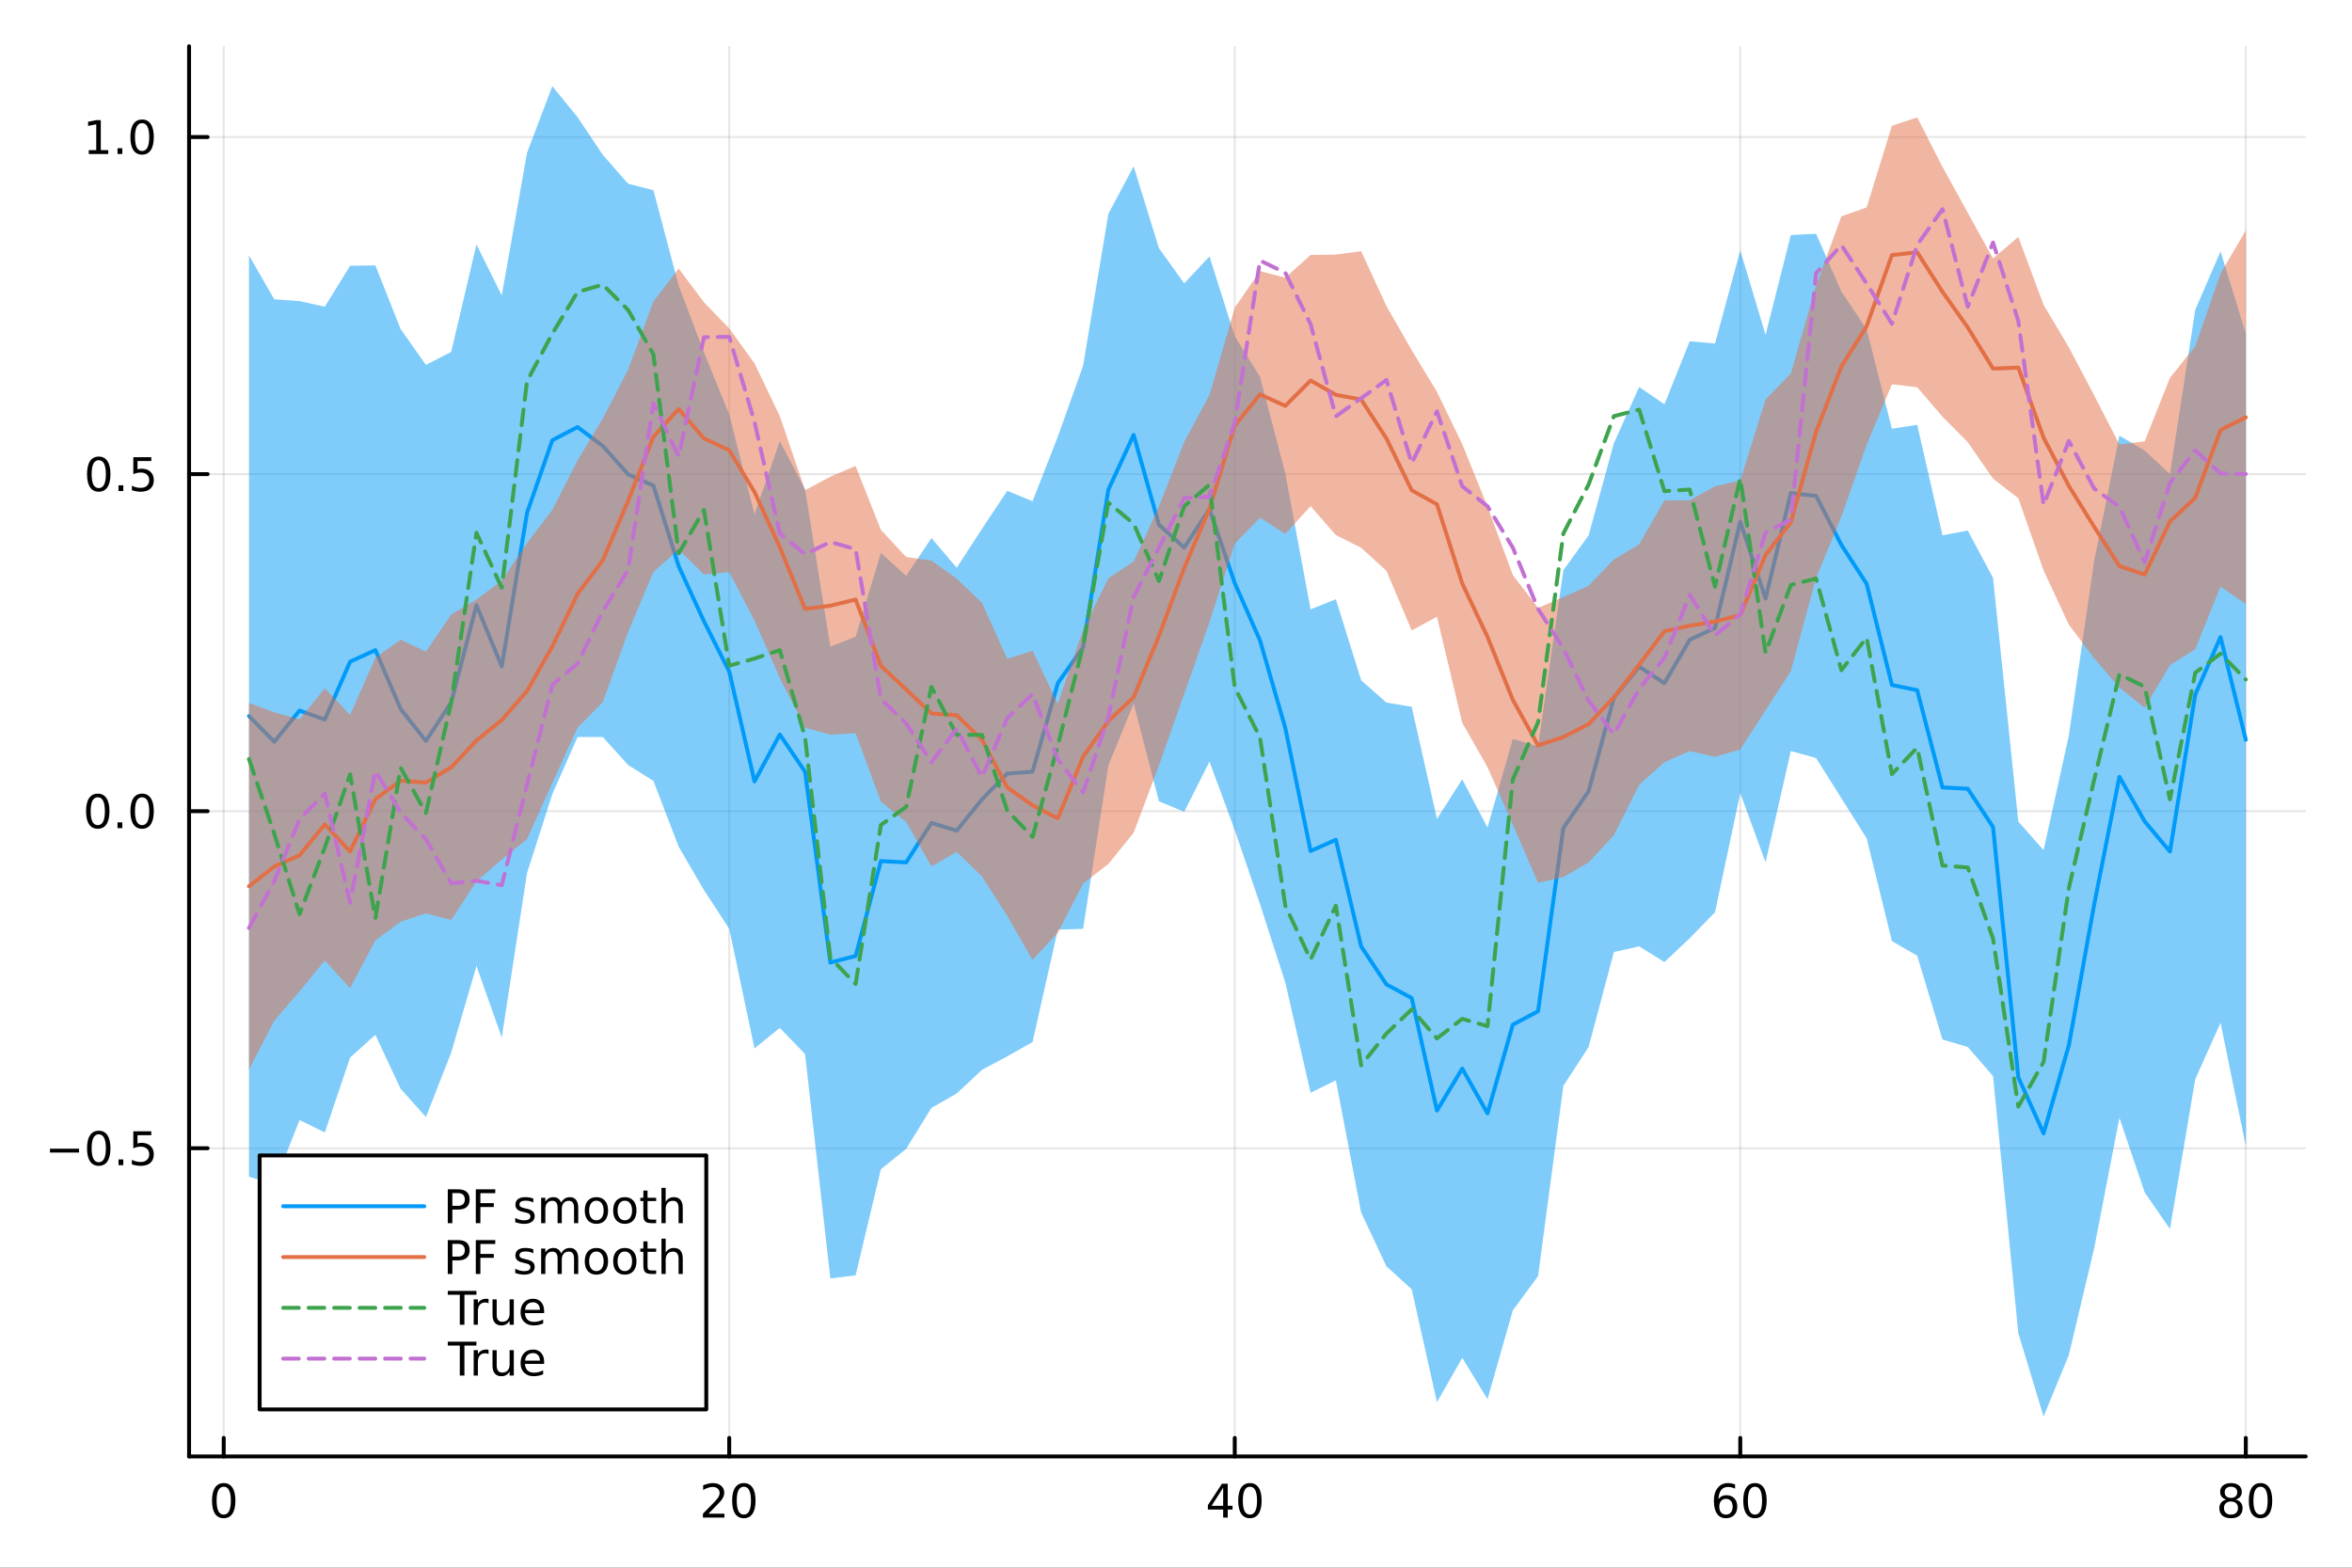 <?xml version="1.0" encoding="utf-8"?>
<svg xmlns="http://www.w3.org/2000/svg" xmlns:xlink="http://www.w3.org/1999/xlink" width="600" height="400" viewBox="0 0 2400 1600">
<rect x="0" y="0" width="2400" height="1600" fill="#333333" stroke="none"/>
<defs>
  <clipPath id="clip670">
    <rect x="0" y="0" width="2400" height="1600"/>
  </clipPath>
</defs>
<path clip-path="url(#clip670)" d="M0 1600 L2400 1600 L2400 0 L0 0  Z" fill="#ffffff" fill-rule="evenodd" fill-opacity="1"/>
<defs>
  <clipPath id="clip671">
    <rect x="480" y="0" width="1681" height="1600"/>
  </clipPath>
</defs>
<path clip-path="url(#clip670)" d="M192.941 1486.45 L2352.76 1486.45 L2352.76 47.244 L192.941 47.244  Z" fill="#ffffff" fill-rule="evenodd" fill-opacity="1"/>
<defs>
  <clipPath id="clip672">
    <rect x="192" y="47" width="2161" height="1440"/>
  </clipPath>
</defs>
<polyline clip-path="url(#clip672)" style="stroke:#000000; stroke-linecap:round; stroke-linejoin:round; stroke-width:2; stroke-opacity:0.1; fill:none" points="228.276,1486.45 228.276,47.244 "/>
<polyline clip-path="url(#clip672)" style="stroke:#000000; stroke-linecap:round; stroke-linejoin:round; stroke-width:2; stroke-opacity:0.1; fill:none" points="744.114,1486.45 744.114,47.244 "/>
<polyline clip-path="url(#clip672)" style="stroke:#000000; stroke-linecap:round; stroke-linejoin:round; stroke-width:2; stroke-opacity:0.1; fill:none" points="1259.95,1486.45 1259.95,47.244 "/>
<polyline clip-path="url(#clip672)" style="stroke:#000000; stroke-linecap:round; stroke-linejoin:round; stroke-width:2; stroke-opacity:0.1; fill:none" points="1775.79,1486.45 1775.79,47.244 "/>
<polyline clip-path="url(#clip672)" style="stroke:#000000; stroke-linecap:round; stroke-linejoin:round; stroke-width:2; stroke-opacity:0.1; fill:none" points="2291.63,1486.45 2291.63,47.244 "/>
<polyline clip-path="url(#clip672)" style="stroke:#000000; stroke-linecap:round; stroke-linejoin:round; stroke-width:2; stroke-opacity:0.1; fill:none" points="192.941,1171.92 2352.76,1171.92 "/>
<polyline clip-path="url(#clip672)" style="stroke:#000000; stroke-linecap:round; stroke-linejoin:round; stroke-width:2; stroke-opacity:0.1; fill:none" points="192.941,827.909 2352.76,827.909 "/>
<polyline clip-path="url(#clip672)" style="stroke:#000000; stroke-linecap:round; stroke-linejoin:round; stroke-width:2; stroke-opacity:0.1; fill:none" points="192.941,483.895 2352.76,483.895 "/>
<polyline clip-path="url(#clip672)" style="stroke:#000000; stroke-linecap:round; stroke-linejoin:round; stroke-width:2; stroke-opacity:0.1; fill:none" points="192.941,139.882 2352.76,139.882 "/>
<polyline clip-path="url(#clip670)" style="stroke:#000000; stroke-linecap:round; stroke-linejoin:round; stroke-width:4; stroke-opacity:1; fill:none" points="192.941,1486.45 2352.76,1486.45 "/>
<polyline clip-path="url(#clip670)" style="stroke:#000000; stroke-linecap:round; stroke-linejoin:round; stroke-width:4; stroke-opacity:1; fill:none" points="228.276,1486.45 228.276,1467.55 "/>
<polyline clip-path="url(#clip670)" style="stroke:#000000; stroke-linecap:round; stroke-linejoin:round; stroke-width:4; stroke-opacity:1; fill:none" points="744.114,1486.45 744.114,1467.55 "/>
<polyline clip-path="url(#clip670)" style="stroke:#000000; stroke-linecap:round; stroke-linejoin:round; stroke-width:4; stroke-opacity:1; fill:none" points="1259.95,1486.45 1259.95,1467.55 "/>
<polyline clip-path="url(#clip670)" style="stroke:#000000; stroke-linecap:round; stroke-linejoin:round; stroke-width:4; stroke-opacity:1; fill:none" points="1775.79,1486.45 1775.79,1467.55 "/>
<polyline clip-path="url(#clip670)" style="stroke:#000000; stroke-linecap:round; stroke-linejoin:round; stroke-width:4; stroke-opacity:1; fill:none" points="2291.63,1486.45 2291.63,1467.55 "/>
<path clip-path="url(#clip670)" d="M228.276 1517.37 Q224.664 1517.37 222.836 1520.93 Q221.03 1524.47 221.03 1531.6 Q221.03 1538.71 222.836 1542.27 Q224.664 1545.82 228.276 1545.82 Q231.91 1545.82 233.715 1542.27 Q235.544 1538.71 235.544 1531.6 Q235.544 1524.47 233.715 1520.93 Q231.91 1517.37 228.276 1517.37 M228.276 1513.66 Q234.086 1513.66 237.141 1518.27 Q240.22 1522.85 240.22 1531.6 Q240.22 1540.33 237.141 1544.94 Q234.086 1549.52 228.276 1549.52 Q222.465 1549.52 219.387 1544.94 Q216.331 1540.33 216.331 1531.6 Q216.331 1522.85 219.387 1518.27 Q222.465 1513.66 228.276 1513.66 Z" fill="#000000" fill-rule="nonzero" fill-opacity="1" /><path clip-path="url(#clip670)" d="M722.887 1544.91 L739.207 1544.91 L739.207 1548.85 L717.262 1548.85 L717.262 1544.91 Q719.924 1542.16 724.508 1537.53 Q729.114 1532.88 730.295 1531.53 Q732.54 1529.01 733.42 1527.27 Q734.322 1525.51 734.322 1523.82 Q734.322 1521.07 732.378 1519.33 Q730.457 1517.6 727.355 1517.6 Q725.156 1517.6 722.702 1518.36 Q720.271 1519.13 717.494 1520.68 L717.494 1515.95 Q720.318 1514.82 722.771 1514.24 Q725.225 1513.66 727.262 1513.66 Q732.633 1513.66 735.827 1516.35 Q739.021 1519.03 739.021 1523.52 Q739.021 1525.65 738.211 1527.57 Q737.424 1529.47 735.318 1532.07 Q734.739 1532.74 731.637 1535.95 Q728.535 1539.15 722.887 1544.91 Z" fill="#000000" fill-rule="nonzero" fill-opacity="1" /><path clip-path="url(#clip670)" d="M759.021 1517.37 Q755.41 1517.37 753.581 1520.93 Q751.776 1524.47 751.776 1531.6 Q751.776 1538.71 753.581 1542.27 Q755.41 1545.82 759.021 1545.82 Q762.656 1545.82 764.461 1542.27 Q766.29 1538.71 766.29 1531.6 Q766.29 1524.47 764.461 1520.93 Q762.656 1517.37 759.021 1517.37 M759.021 1513.66 Q764.831 1513.66 767.887 1518.27 Q770.966 1522.85 770.966 1531.6 Q770.966 1540.33 767.887 1544.94 Q764.831 1549.52 759.021 1549.52 Q753.211 1549.52 750.132 1544.94 Q747.077 1540.33 747.077 1531.6 Q747.077 1522.85 750.132 1518.27 Q753.211 1513.66 759.021 1513.66 Z" fill="#000000" fill-rule="nonzero" fill-opacity="1" /><path clip-path="url(#clip670)" d="M1248.12 1518.36 L1236.32 1536.81 L1248.12 1536.81 L1248.12 1518.36 M1246.9 1514.29 L1252.78 1514.29 L1252.78 1536.81 L1257.71 1536.81 L1257.71 1540.7 L1252.78 1540.7 L1252.78 1548.85 L1248.12 1548.85 L1248.12 1540.7 L1232.52 1540.7 L1232.52 1536.19 L1246.9 1514.29 Z" fill="#000000" fill-rule="nonzero" fill-opacity="1" /><path clip-path="url(#clip670)" d="M1275.44 1517.37 Q1271.83 1517.37 1270 1520.93 Q1268.19 1524.47 1268.19 1531.6 Q1268.19 1538.71 1270 1542.27 Q1271.83 1545.82 1275.44 1545.82 Q1279.07 1545.82 1280.88 1542.27 Q1282.71 1538.71 1282.71 1531.6 Q1282.71 1524.47 1280.88 1520.93 Q1279.07 1517.37 1275.44 1517.37 M1275.44 1513.66 Q1281.25 1513.66 1284.3 1518.27 Q1287.38 1522.85 1287.38 1531.6 Q1287.38 1540.33 1284.3 1544.94 Q1281.25 1549.52 1275.44 1549.52 Q1269.63 1549.52 1266.55 1544.94 Q1263.49 1540.33 1263.49 1531.6 Q1263.49 1522.85 1266.55 1518.27 Q1269.63 1513.66 1275.44 1513.66 Z" fill="#000000" fill-rule="nonzero" fill-opacity="1" /><path clip-path="url(#clip670)" d="M1761.2 1529.7 Q1758.05 1529.7 1756.2 1531.86 Q1754.37 1534.01 1754.37 1537.76 Q1754.37 1541.49 1756.2 1543.66 Q1758.05 1545.82 1761.2 1545.82 Q1764.34 1545.82 1766.17 1543.66 Q1768.02 1541.49 1768.02 1537.76 Q1768.02 1534.01 1766.17 1531.86 Q1764.34 1529.7 1761.2 1529.7 M1770.48 1515.05 L1770.48 1519.31 Q1768.72 1518.48 1766.91 1518.04 Q1765.13 1517.6 1763.37 1517.6 Q1758.74 1517.6 1756.29 1520.72 Q1753.86 1523.85 1753.51 1530.17 Q1754.88 1528.15 1756.94 1527.09 Q1759 1526 1761.47 1526 Q1766.68 1526 1769.69 1529.17 Q1772.72 1532.32 1772.72 1537.76 Q1772.72 1543.08 1769.58 1546.3 Q1766.43 1549.52 1761.2 1549.52 Q1755.2 1549.52 1752.03 1544.94 Q1748.86 1540.33 1748.86 1531.6 Q1748.86 1523.41 1752.75 1518.55 Q1756.64 1513.66 1763.19 1513.66 Q1764.95 1513.66 1766.73 1514.01 Q1768.53 1514.36 1770.48 1515.05 Z" fill="#000000" fill-rule="nonzero" fill-opacity="1" /><path clip-path="url(#clip670)" d="M1790.78 1517.37 Q1787.17 1517.37 1785.34 1520.93 Q1783.53 1524.47 1783.53 1531.6 Q1783.53 1538.71 1785.34 1542.27 Q1787.17 1545.82 1790.78 1545.82 Q1794.41 1545.82 1796.22 1542.27 Q1798.05 1538.71 1798.05 1531.6 Q1798.05 1524.47 1796.22 1520.93 Q1794.41 1517.37 1790.78 1517.37 M1790.78 1513.66 Q1796.59 1513.66 1799.64 1518.27 Q1802.72 1522.85 1802.72 1531.6 Q1802.72 1540.33 1799.64 1544.94 Q1796.59 1549.52 1790.78 1549.52 Q1784.97 1549.52 1781.89 1544.94 Q1778.83 1540.33 1778.83 1531.6 Q1778.83 1522.85 1781.89 1518.27 Q1784.97 1513.66 1790.78 1513.66 Z" fill="#000000" fill-rule="nonzero" fill-opacity="1" /><path clip-path="url(#clip670)" d="M2276.5 1532.44 Q2273.17 1532.44 2271.25 1534.22 Q2269.35 1536 2269.35 1539.13 Q2269.35 1542.25 2271.25 1544.03 Q2273.17 1545.82 2276.5 1545.82 Q2279.84 1545.82 2281.76 1544.03 Q2283.68 1542.23 2283.68 1539.13 Q2283.68 1536 2281.76 1534.22 Q2279.86 1532.44 2276.5 1532.44 M2271.83 1530.45 Q2268.82 1529.7 2267.13 1527.64 Q2265.46 1525.58 2265.46 1522.62 Q2265.46 1518.48 2268.4 1516.07 Q2271.36 1513.66 2276.5 1513.66 Q2281.66 1513.66 2284.6 1516.07 Q2287.54 1518.48 2287.54 1522.62 Q2287.54 1525.58 2285.85 1527.64 Q2284.19 1529.7 2281.2 1530.45 Q2284.58 1531.23 2286.46 1533.52 Q2288.35 1535.82 2288.35 1539.13 Q2288.35 1544.15 2285.27 1546.83 Q2282.22 1549.52 2276.5 1549.52 Q2270.78 1549.52 2267.71 1546.83 Q2264.65 1544.15 2264.65 1539.13 Q2264.65 1535.82 2266.55 1533.52 Q2268.45 1531.23 2271.83 1530.45 M2270.11 1523.06 Q2270.11 1525.75 2271.78 1527.25 Q2273.47 1528.76 2276.5 1528.76 Q2279.51 1528.76 2281.2 1527.25 Q2282.91 1525.75 2282.91 1523.06 Q2282.91 1520.38 2281.2 1518.87 Q2279.51 1517.37 2276.5 1517.37 Q2273.47 1517.37 2271.78 1518.87 Q2270.11 1520.38 2270.11 1523.06 Z" fill="#000000" fill-rule="nonzero" fill-opacity="1" /><path clip-path="url(#clip670)" d="M2306.66 1517.37 Q2303.05 1517.37 2301.22 1520.93 Q2299.42 1524.47 2299.42 1531.6 Q2299.42 1538.71 2301.22 1542.27 Q2303.05 1545.82 2306.66 1545.82 Q2310.3 1545.82 2312.1 1542.27 Q2313.93 1538.71 2313.93 1531.6 Q2313.93 1524.47 2312.1 1520.93 Q2310.3 1517.37 2306.66 1517.37 M2306.66 1513.66 Q2312.47 1513.66 2315.53 1518.27 Q2318.61 1522.85 2318.61 1531.6 Q2318.61 1540.33 2315.53 1544.94 Q2312.47 1549.52 2306.66 1549.52 Q2300.85 1549.52 2297.77 1544.94 Q2294.72 1540.33 2294.72 1531.6 Q2294.72 1522.85 2297.77 1518.27 Q2300.85 1513.66 2306.66 1513.66 Z" fill="#000000" fill-rule="nonzero" fill-opacity="1" /><polyline clip-path="url(#clip670)" style="stroke:#000000; stroke-linecap:round; stroke-linejoin:round; stroke-width:4; stroke-opacity:1; fill:none" points="192.941,1486.45 192.941,47.244 "/>
<polyline clip-path="url(#clip670)" style="stroke:#000000; stroke-linecap:round; stroke-linejoin:round; stroke-width:4; stroke-opacity:1; fill:none" points="192.941,1171.92 211.838,1171.92 "/>
<polyline clip-path="url(#clip670)" style="stroke:#000000; stroke-linecap:round; stroke-linejoin:round; stroke-width:4; stroke-opacity:1; fill:none" points="192.941,827.909 211.838,827.909 "/>
<polyline clip-path="url(#clip670)" style="stroke:#000000; stroke-linecap:round; stroke-linejoin:round; stroke-width:4; stroke-opacity:1; fill:none" points="192.941,483.895 211.838,483.895 "/>
<polyline clip-path="url(#clip670)" style="stroke:#000000; stroke-linecap:round; stroke-linejoin:round; stroke-width:4; stroke-opacity:1; fill:none" points="192.941,139.882 211.838,139.882 "/>
<path clip-path="url(#clip670)" d="M50.992 1172.37 L80.668 1172.37 L80.668 1176.31 L50.992 1176.31 L50.992 1172.37 Z" fill="#000000" fill-rule="nonzero" fill-opacity="1" /><path clip-path="url(#clip670)" d="M100.76 1157.72 Q97.149 1157.72 95.321 1161.29 Q93.515 1164.83 93.515 1171.96 Q93.515 1179.06 95.321 1182.63 Q97.149 1186.17 100.76 1186.17 Q104.395 1186.17 106.2 1182.63 Q108.029 1179.06 108.029 1171.96 Q108.029 1164.83 106.2 1161.29 Q104.395 1157.72 100.76 1157.72 M100.76 1154.02 Q106.571 1154.02 109.626 1158.62 Q112.705 1163.21 112.705 1171.96 Q112.705 1180.68 109.626 1185.29 Q106.571 1189.87 100.76 1189.87 Q94.95 1189.87 91.871 1185.29 Q88.816 1180.68 88.816 1171.96 Q88.816 1163.21 91.871 1158.62 Q94.95 1154.02 100.76 1154.02 Z" fill="#000000" fill-rule="nonzero" fill-opacity="1" /><path clip-path="url(#clip670)" d="M120.922 1183.32 L125.807 1183.32 L125.807 1189.2 L120.922 1189.2 L120.922 1183.32 Z" fill="#000000" fill-rule="nonzero" fill-opacity="1" /><path clip-path="url(#clip670)" d="M136.038 1154.64 L154.394 1154.64 L154.394 1158.58 L140.32 1158.58 L140.32 1167.05 Q141.339 1166.7 142.357 1166.54 Q143.376 1166.36 144.394 1166.36 Q150.181 1166.36 153.561 1169.53 Q156.941 1172.7 156.941 1178.11 Q156.941 1183.69 153.468 1186.8 Q149.996 1189.87 143.677 1189.87 Q141.501 1189.87 139.232 1189.5 Q136.987 1189.13 134.58 1188.39 L134.58 1183.69 Q136.663 1184.83 138.885 1185.38 Q141.107 1185.94 143.584 1185.94 Q147.589 1185.94 149.927 1183.83 Q152.265 1181.73 152.265 1178.11 Q152.265 1174.5 149.927 1172.4 Q147.589 1170.29 143.584 1170.29 Q141.709 1170.29 139.834 1170.71 Q137.982 1171.12 136.038 1172 L136.038 1154.64 Z" fill="#000000" fill-rule="nonzero" fill-opacity="1" /><path clip-path="url(#clip670)" d="M99.765 813.708 Q96.154 813.708 94.325 817.272 Q92.52 820.814 92.52 827.944 Q92.52 835.05 94.325 838.615 Q96.154 842.157 99.765 842.157 Q103.399 842.157 105.205 838.615 Q107.033 835.05 107.033 827.944 Q107.033 820.814 105.205 817.272 Q103.399 813.708 99.765 813.708 M99.765 810.004 Q105.575 810.004 108.631 814.61 Q111.709 819.194 111.709 827.944 Q111.709 836.67 108.631 841.277 Q105.575 845.86 99.765 845.86 Q93.955 845.86 90.876 841.277 Q87.821 836.67 87.821 827.944 Q87.821 819.194 90.876 814.61 Q93.955 810.004 99.765 810.004 Z" fill="#000000" fill-rule="nonzero" fill-opacity="1" /><path clip-path="url(#clip670)" d="M119.927 839.309 L124.811 839.309 L124.811 845.189 L119.927 845.189 L119.927 839.309 Z" fill="#000000" fill-rule="nonzero" fill-opacity="1" /><path clip-path="url(#clip670)" d="M144.996 813.708 Q141.385 813.708 139.556 817.272 Q137.751 820.814 137.751 827.944 Q137.751 835.05 139.556 838.615 Q141.385 842.157 144.996 842.157 Q148.63 842.157 150.436 838.615 Q152.265 835.05 152.265 827.944 Q152.265 820.814 150.436 817.272 Q148.63 813.708 144.996 813.708 M144.996 810.004 Q150.806 810.004 153.862 814.61 Q156.941 819.194 156.941 827.944 Q156.941 836.67 153.862 841.277 Q150.806 845.86 144.996 845.86 Q139.186 845.86 136.107 841.277 Q133.052 836.67 133.052 827.944 Q133.052 819.194 136.107 814.61 Q139.186 810.004 144.996 810.004 Z" fill="#000000" fill-rule="nonzero" fill-opacity="1" /><path clip-path="url(#clip670)" d="M100.76 469.694 Q97.149 469.694 95.321 473.259 Q93.515 476.8 93.515 483.93 Q93.515 491.036 95.321 494.601 Q97.149 498.143 100.76 498.143 Q104.395 498.143 106.2 494.601 Q108.029 491.036 108.029 483.93 Q108.029 476.8 106.2 473.259 Q104.395 469.694 100.76 469.694 M100.76 465.99 Q106.571 465.99 109.626 470.597 Q112.705 475.18 112.705 483.93 Q112.705 492.657 109.626 497.263 Q106.571 501.847 100.76 501.847 Q94.95 501.847 91.871 497.263 Q88.816 492.657 88.816 483.93 Q88.816 475.18 91.871 470.597 Q94.95 465.99 100.76 465.99 Z" fill="#000000" fill-rule="nonzero" fill-opacity="1" /><path clip-path="url(#clip670)" d="M120.922 495.296 L125.807 495.296 L125.807 501.175 L120.922 501.175 L120.922 495.296 Z" fill="#000000" fill-rule="nonzero" fill-opacity="1" /><path clip-path="url(#clip670)" d="M136.038 466.615 L154.394 466.615 L154.394 470.55 L140.32 470.55 L140.32 479.023 Q141.339 478.675 142.357 478.513 Q143.376 478.328 144.394 478.328 Q150.181 478.328 153.561 481.499 Q156.941 484.671 156.941 490.087 Q156.941 495.666 153.468 498.768 Q149.996 501.847 143.677 501.847 Q141.501 501.847 139.232 501.476 Q136.987 501.106 134.58 500.365 L134.58 495.666 Q136.663 496.8 138.885 497.356 Q141.107 497.911 143.584 497.911 Q147.589 497.911 149.927 495.805 Q152.265 493.698 152.265 490.087 Q152.265 486.476 149.927 484.37 Q147.589 482.263 143.584 482.263 Q141.709 482.263 139.834 482.68 Q137.982 483.097 136.038 483.976 L136.038 466.615 Z" fill="#000000" fill-rule="nonzero" fill-opacity="1" /><path clip-path="url(#clip670)" d="M90.575 153.226 L98.214 153.226 L98.214 126.861 L89.904 128.528 L89.904 124.268 L98.168 122.602 L102.844 122.602 L102.844 153.226 L110.483 153.226 L110.483 157.162 L90.575 157.162 L90.575 153.226 Z" fill="#000000" fill-rule="nonzero" fill-opacity="1" /><path clip-path="url(#clip670)" d="M119.927 151.282 L124.811 151.282 L124.811 157.162 L119.927 157.162 L119.927 151.282 Z" fill="#000000" fill-rule="nonzero" fill-opacity="1" /><path clip-path="url(#clip670)" d="M144.996 125.68 Q141.385 125.68 139.556 129.245 Q137.751 132.787 137.751 139.916 Q137.751 147.023 139.556 150.588 Q141.385 154.129 144.996 154.129 Q148.63 154.129 150.436 150.588 Q152.265 147.023 152.265 139.916 Q152.265 132.787 150.436 129.245 Q148.63 125.68 144.996 125.68 M144.996 121.977 Q150.806 121.977 153.862 126.583 Q156.941 131.166 156.941 139.916 Q156.941 148.643 153.862 153.25 Q150.806 157.833 144.996 157.833 Q139.186 157.833 136.107 153.25 Q133.052 148.643 133.052 139.916 Q133.052 131.166 136.107 126.583 Q139.186 121.977 144.996 121.977 Z" fill="#000000" fill-rule="nonzero" fill-opacity="1" /><path clip-path="url(#clip672)" d="M254.067 1200.99 L279.859 1208.63 L305.651 1143.16 L331.443 1155.8 L357.235 1079.42 L383.027 1056.15 L408.819 1111.24 L434.611 1140.05 L460.403 1074.32 L486.195 985.795 L511.987 1058.89 L537.779 891.023 L563.571 810.574 L589.362 752.185 L615.154 752.235 L640.946 780.799 L666.738 796.985 L692.53 864.126 L718.322 908.486 L744.114 947.904 L769.906 1070.08 L795.698 1049.08 L821.49 1075.76 L847.282 1304.79 L873.074 1301.61 L898.865 1193.35 L924.657 1172.54 L950.449 1130.71 L976.241 1116.05 L1002.03 1091.87 L1027.83 1078.09 L1053.62 1063.51 L1079.41 948.813 L1105.2 947.992 L1130.99 781.251 L1156.78 717.942 L1182.58 817.792 L1208.37 828.582 L1234.16 777.327 L1259.95 847.134 L1285.74 922.808 L1311.54 1002.82 L1337.33 1115.26 L1363.12 1102.59 L1388.91 1237.42 L1414.7 1292.39 L1440.5 1315.85 L1466.29 1431.07 L1492.08 1385.84 L1517.87 1428 L1543.66 1337.48 L1569.46 1302.43 L1595.25 1108.24 L1621.04 1068.59 L1646.83 971.666 L1672.62 965.887 L1698.41 981.884 L1724.21 957.531 L1750 931.109 L1775.79 809.462 L1801.58 880.139 L1827.37 766.545 L1853.17 773.67 L1878.96 814.753 L1904.75 855.605 L1930.54 960.542 L1956.33 975.365 L1982.13 1060.93 L2007.92 1068.57 L2033.71 1098.28 L2059.5 1360.65 L2085.29 1445.72 L2111.09 1382.9 L2136.88 1274.12 L2162.67 1140.91 L2188.46 1216.97 L2214.25 1254.32 L2240.05 1101.42 L2265.84 1043.89 L2291.63 1169.66 L2291.63 340.492 L2265.84 256.506 L2240.05 316.276 L2214.25 483.942 L2188.46 459.787 L2162.67 444.649 L2136.88 572.386 L2111.09 750.625 L2085.29 867.705 L2059.5 838.434 L2033.71 589.846 L2007.92 541.467 L1982.13 546.339 L1956.33 433.52 L1930.54 437.618 L1904.75 336.098 L1878.96 297.533 L1853.17 238.585 L1827.37 239.924 L1801.58 341.771 L1775.79 255.553 L1750 350.631 L1724.21 348.283 L1698.41 412.617 L1672.62 394.975 L1646.83 452.333 L1621.04 546.374 L1595.25 581.974 L1569.46 761.792 L1543.66 754.189 L1517.87 844.604 L1492.08 795.333 L1466.29 835.811 L1440.5 721.333 L1414.7 717.035 L1388.91 694.309 L1363.12 611.623 L1337.33 621.892 L1311.54 483.199 L1285.74 384.575 L1259.95 343.179 L1234.16 261.756 L1208.37 289.178 L1182.58 253.26 L1156.78 169.76 L1130.99 218.263 L1105.2 373.301 L1079.41 445.653 L1053.62 511.572 L1027.83 500.939 L1002.03 539.719 L976.241 579.454 L950.449 549.133 L924.657 587.748 L898.865 564.298 L873.074 649.799 L847.282 659.998 L821.49 499.519 L795.698 450.202 L769.906 524.964 L744.114 422.799 L718.322 359.665 L692.53 291.533 L666.738 194.139 L640.946 187.524 L615.154 158.113 L589.362 119.606 L563.571 87.976 L537.779 155.984 L511.987 301.518 L486.195 249.501 L460.403 359.136 L434.611 372.421 L408.819 335.897 L383.027 270.847 L357.235 271.266 L331.443 313.022 L305.651 307.285 L279.859 305.451 L254.067 260.709  Z" fill="#009af9" fill-rule="evenodd" fill-opacity="0.5"/>
<polyline clip-path="url(#clip672)" style="stroke:#009af9; stroke-linecap:round; stroke-linejoin:round; stroke-width:4; stroke-opacity:1; fill:none" points="254.067,730.851 279.859,757.038 305.651,725.225 331.443,734.409 357.235,675.341 383.027,663.499 408.819,723.567 434.611,756.238 460.403,716.729 486.195,617.648 511.987,680.205 537.779,523.504 563.571,449.275 589.362,435.895 615.154,455.174 640.946,484.161 666.738,495.562 692.53,577.829 718.322,634.076 744.114,685.352 769.906,797.52 795.698,749.639 821.49,787.639 847.282,982.393 873.074,975.704 898.865,878.824 924.657,880.146 950.449,839.921 976.241,847.754 1002.03,815.796 1027.83,789.517 1053.62,787.541 1079.41,697.233 1105.2,660.647 1130.99,499.757 1156.78,443.851 1182.58,535.526 1208.37,558.88 1234.16,519.542 1259.95,595.157 1285.74,653.692 1311.54,743.01 1337.33,868.578 1363.12,857.104 1388.91,965.864 1414.7,1004.71 1440.5,1018.59 1466.29,1133.44 1492.08,1090.59 1517.87,1136.3 1543.66,1045.83 1569.46,1032.11 1595.25,845.105 1621.04,807.482 1646.83,711.999 1672.62,680.431 1698.41,697.251 1724.21,652.907 1750,640.87 1775.79,532.508 1801.58,610.955 1827.37,503.234 1853.17,506.128 1878.96,556.143 1904.75,595.851 1930.54,699.08 1956.33,704.443 1982.13,803.637 2007.92,805.02 2033.71,844.062 2059.5,1099.54 2085.29,1156.71 2111.09,1066.76 2136.88,923.255 2162.67,792.781 2188.46,838.38 2214.25,869.132 2240.05,708.846 2265.84,650.198 2291.63,755.074 "/>
<path clip-path="url(#clip672)" d="M254.067 1091.63 L279.859 1041.74 L305.651 1011.77 L331.443 980.257 L357.235 1008.62 L383.027 959.762 L408.819 940.718 L434.611 932.312 L460.403 938.944 L486.195 899.705 L511.987 877.158 L537.779 856.464 L563.571 799.178 L589.362 742.648 L615.154 716.462 L640.946 645.014 L666.738 583.837 L692.53 560.839 L718.322 586.375 L744.114 583.959 L769.906 633.457 L795.698 692.038 L821.49 742.692 L847.282 749.871 L873.074 748.262 L898.865 818.239 L924.657 838.937 L950.449 884.264 L976.241 869.471 L1002.03 894.62 L1027.83 934.849 L1053.62 979.761 L1079.41 951.923 L1105.2 901.814 L1130.99 881.766 L1156.78 849.93 L1182.58 781.265 L1208.37 708.241 L1234.16 635.092 L1259.95 554.853 L1285.74 528.444 L1311.54 544.981 L1337.33 516.571 L1363.12 546.122 L1388.91 559.07 L1414.7 582.562 L1440.5 643.42 L1466.29 629.463 L1492.08 737.686 L1517.87 783.019 L1543.66 841.535 L1569.46 901.117 L1595.25 895.106 L1621.04 880.237 L1646.83 852.459 L1672.62 801.048 L1698.41 777.936 L1724.21 766.565 L1750 772.45 L1775.79 764.958 L1801.58 725.01 L1827.37 684.956 L1853.17 589.947 L1878.96 527.325 L1904.75 454.01 L1930.54 392.242 L1956.33 395.216 L1982.13 425.278 L2007.92 451.336 L2033.71 488.538 L2059.5 508.54 L2085.29 582.21 L2111.09 637.514 L2136.88 671.843 L2162.67 701.846 L2188.46 722.442 L2214.25 678.892 L2240.05 662.653 L2265.84 598.664 L2291.63 616.584 L2291.63 235.213 L2265.84 279.108 L2240.05 353.341 L2214.25 385.594 L2188.46 450.426 L2162.67 453.637 L2136.88 403.486 L2111.09 354.477 L2085.29 311.179 L2059.5 241.795 L2033.71 263.827 L2007.92 217.119 L1982.13 170.306 L1956.33 119.774 L1930.54 128.371 L1904.75 211.682 L1878.96 220.796 L1853.17 291.23 L1827.37 381.135 L1801.58 407.717 L1775.79 490.395 L1750 496.325 L1724.21 510.619 L1698.41 510.657 L1672.62 555.567 L1646.83 570.939 L1621.04 597.76 L1595.25 609.379 L1569.46 620.5 L1543.66 586.849 L1517.87 517.038 L1492.08 453.312 L1466.29 399.943 L1440.5 357.344 L1414.7 312.323 L1388.91 256.382 L1363.12 259.841 L1337.33 260.137 L1311.54 283.462 L1285.74 276.643 L1259.95 314.019 L1234.16 402.991 L1208.37 451.046 L1182.58 517.03 L1156.78 573.08 L1130.99 590.086 L1105.2 642.635 L1079.41 718.421 L1053.62 664.108 L1027.83 672.394 L1002.03 615.324 L976.241 590.535 L950.449 572.133 L924.657 568.488 L898.865 540.759 L873.074 475.584 L847.282 486.494 L821.49 500.241 L795.698 424.688 L769.906 370.782 L744.114 335.216 L718.322 308.563 L692.53 274.07 L666.738 307.677 L640.946 377.263 L615.154 426.951 L589.362 469.717 L563.571 520.364 L537.779 554.222 L511.987 592.487 L486.195 611.864 L460.403 627.137 L434.611 665.08 L408.819 652.828 L383.027 671.378 L357.235 729.542 L331.443 702.488 L305.651 734.115 L279.859 727.002 L254.067 717.442  Z" fill="#e26f46" fill-rule="evenodd" fill-opacity="0.5"/>
<polyline clip-path="url(#clip672)" style="stroke:#e26f46; stroke-linecap:round; stroke-linejoin:round; stroke-width:4; stroke-opacity:1; fill:none" points="254.067,904.535 279.859,884.369 305.651,872.944 331.443,841.373 357.235,869.082 383.027,815.57 408.819,796.773 434.611,798.696 460.403,783.041 486.195,755.784 511.987,734.823 537.779,705.343 563.571,659.771 589.362,606.182 615.154,571.707 640.946,511.138 666.738,445.757 692.53,417.455 718.322,447.469 744.114,459.588 769.906,502.12 795.698,558.363 821.49,621.467 847.282,618.182 873.074,611.923 898.865,679.499 924.657,703.712 950.449,728.198 976.241,730.003 1002.03,754.972 1027.83,803.622 1053.62,821.934 1079.41,835.172 1105.2,772.224 1130.99,735.926 1156.78,711.505 1182.58,649.147 1208.37,579.643 1234.16,519.041 1259.95,434.436 1285.74,402.543 1311.54,414.222 1337.33,388.354 1363.12,402.981 1388.91,407.726 1414.7,447.442 1440.5,500.382 1466.29,514.703 1492.08,595.499 1517.87,650.029 1543.66,714.192 1569.46,760.809 1595.25,752.243 1621.04,738.999 1646.83,711.699 1672.62,678.307 1698.41,644.296 1724.21,638.592 1750,634.388 1775.79,627.677 1801.58,566.364 1827.37,533.045 1853.17,440.588 1878.96,374.06 1904.75,332.846 1930.54,260.307 1956.33,257.495 1982.13,297.792 2007.92,334.228 2033.71,376.183 2059.5,375.168 2085.29,446.694 2111.09,495.995 2136.88,537.664 2162.67,577.742 2188.46,586.434 2214.25,532.243 2240.05,507.997 2265.84,438.886 2291.63,425.899 "/>
<polyline clip-path="url(#clip672)" style="stroke:#3da44d; stroke-linecap:round; stroke-linejoin:round; stroke-width:4; stroke-opacity:1; fill:none" stroke-dasharray="16, 10" points="254.067,774.641 279.859,850.91 305.651,933.018 331.443,864.894 357.235,790.244 383.027,937.174 408.819,783.594 434.611,829.752 460.403,716.912 486.195,543.759 511.987,599.889 537.779,389.049 563.571,340.57 589.362,297.916 615.154,290.551 640.946,316.365 666.738,361.647 692.53,564.816 718.322,520.456 744.114,679.458 769.906,672.141 795.698,663.497 821.49,752.452 847.282,977.608 873.074,1004.26 898.865,841.997 924.657,823.484 950.449,701.069 976.241,750.02 1002.03,750.056 1027.83,827.277 1053.62,854.174 1079.41,760.911 1105.2,658.887 1130.99,512.91 1156.78,534.51 1182.58,592.989 1208.37,516.674 1234.16,494.714 1259.95,701.495 1285.74,752.76 1311.54,924.413 1337.33,979.254 1363.12,924.349 1388.91,1087.23 1414.7,1054.91 1440.5,1030.18 1466.29,1059.83 1492.08,1039.82 1517.87,1047.3 1543.66,795.612 1569.46,737.058 1595.25,544.548 1621.04,494.443 1646.83,424.72 1672.62,418.109 1698.41,501.265 1724.21,499.666 1750,598.789 1775.79,488.051 1801.58,666.232 1827.37,597.047 1853.17,590.464 1878.96,684.002 1904.75,650.772 1930.54,790.065 1956.33,763.058 1982.13,883.358 2007.92,885.347 2033.71,958.058 2059.5,1129.41 2085.29,1083.87 2111.09,906.254 2136.88,796.011 2162.67,688.261 2188.46,700.888 2214.25,815.834 2240.05,686.624 2265.84,667.111 2291.63,693.537 "/>
<polyline clip-path="url(#clip672)" style="stroke:#c271d2; stroke-linecap:round; stroke-linejoin:round; stroke-width:4; stroke-opacity:1; fill:none" stroke-dasharray="16, 10" points="254.067,947.109 279.859,899.321 305.651,835.818 331.443,809.917 357.235,921.479 383.027,786.738 408.819,829.46 434.611,856.541 460.403,901.398 486.195,898.977 511.987,903.429 537.779,800.862 563.571,698.943 589.362,677.318 615.154,623.542 640.946,581.479 666.738,411.519 692.53,465.72 718.322,344.168 744.114,343.772 769.906,430.521 795.698,544.4 821.49,565.677 847.282,553.135 873.074,560.49 898.865,713.436 924.657,738.244 950.449,778.04 976.241,743.864 1002.03,793.137 1027.83,732.884 1053.62,708.349 1079.41,775.116 1105.2,808.758 1130.99,731.795 1156.78,609.215 1182.58,558.981 1208.37,508.308 1234.16,507 1259.95,431.272 1285.74,265.873 1311.54,278.431 1337.33,330.886 1363.12,424.954 1388.91,406.483 1414.7,387.756 1440.5,472.817 1466.29,419.809 1492.08,496.307 1517.87,516.666 1543.66,558.85 1569.46,621.423 1595.25,661.809 1621.04,715.091 1646.83,749.481 1672.62,702.969 1698.41,671.435 1724.21,607.015 1750,648.502 1775.79,626.912 1801.58,543.459 1827.37,530.494 1853.17,278.788 1878.96,250.16 1904.75,289.449 1930.54,330.472 1956.33,249.941 1982.13,213.504 2007.92,313.086 2033.71,247.526 2059.5,327.599 2085.29,515.289 2111.09,450.01 2136.88,498.625 2162.67,517.181 2188.46,573.767 2214.25,492.788 2240.05,459.584 2265.84,483.268 2291.63,483.743 "/>
<path clip-path="url(#clip670)" d="M264.934 1438.47 L720.683 1438.47 L720.683 1179.27 L264.934 1179.27  Z" fill="#ffffff" fill-rule="evenodd" fill-opacity="1"/>
<polyline clip-path="url(#clip670)" style="stroke:#000000; stroke-linecap:round; stroke-linejoin:round; stroke-width:4; stroke-opacity:1; fill:none" points="264.934,1438.47 720.683,1438.47 720.683,1179.27 264.934,1179.27 264.934,1438.47 "/>
<polyline clip-path="url(#clip670)" style="stroke:#009af9; stroke-linecap:round; stroke-linejoin:round; stroke-width:4; stroke-opacity:1; fill:none" points="288.932,1231.11 432.92,1231.11 "/>
<path clip-path="url(#clip670)" d="M461.594 1217.68 L461.594 1230.66 L467.474 1230.66 Q470.737 1230.66 472.52 1228.97 Q474.302 1227.28 474.302 1224.16 Q474.302 1221.06 472.52 1219.37 Q470.737 1217.68 467.474 1217.68 L461.594 1217.68 M456.918 1213.83 L467.474 1213.83 Q473.284 1213.83 476.247 1216.47 Q479.233 1219.09 479.233 1224.16 Q479.233 1229.27 476.247 1231.89 Q473.284 1234.51 467.474 1234.51 L461.594 1234.51 L461.594 1248.39 L456.918 1248.39 L456.918 1213.83 Z" fill="#000000" fill-rule="nonzero" fill-opacity="1" /><path clip-path="url(#clip670)" d="M485.506 1213.83 L505.367 1213.83 L505.367 1217.77 L490.182 1217.77 L490.182 1227.95 L503.885 1227.95 L503.885 1231.89 L490.182 1231.89 L490.182 1248.39 L485.506 1248.39 L485.506 1213.83 Z" fill="#000000" fill-rule="nonzero" fill-opacity="1" /><path clip-path="url(#clip670)" d="M544.186 1223.23 L544.186 1227.26 Q542.381 1226.33 540.436 1225.87 Q538.492 1225.41 536.408 1225.41 Q533.237 1225.41 531.64 1226.38 Q530.066 1227.35 530.066 1229.3 Q530.066 1230.78 531.2 1231.64 Q532.334 1232.47 535.76 1233.23 L537.219 1233.56 Q541.756 1234.53 543.654 1236.31 Q545.575 1238.07 545.575 1241.24 Q545.575 1244.85 542.705 1246.96 Q539.857 1249.07 534.857 1249.07 Q532.774 1249.07 530.506 1248.65 Q528.26 1248.26 525.76 1247.45 L525.76 1243.05 Q528.121 1244.27 530.413 1244.9 Q532.705 1245.5 534.95 1245.5 Q537.959 1245.5 539.58 1244.48 Q541.2 1243.44 541.2 1241.57 Q541.2 1239.83 540.019 1238.9 Q538.862 1237.98 534.904 1237.12 L533.422 1236.77 Q529.464 1235.94 527.705 1234.23 Q525.945 1232.49 525.945 1229.48 Q525.945 1225.83 528.538 1223.83 Q531.131 1221.84 535.899 1221.84 Q538.26 1221.84 540.344 1222.19 Q542.427 1222.54 544.186 1223.23 Z" fill="#000000" fill-rule="nonzero" fill-opacity="1" /><path clip-path="url(#clip670)" d="M572.542 1227.45 Q574.14 1224.58 576.362 1223.21 Q578.584 1221.84 581.593 1221.84 Q585.644 1221.84 587.843 1224.69 Q590.042 1227.51 590.042 1232.75 L590.042 1248.39 L585.76 1248.39 L585.76 1232.89 Q585.76 1229.16 584.441 1227.35 Q583.121 1225.55 580.413 1225.55 Q577.103 1225.55 575.181 1227.75 Q573.26 1229.95 573.26 1233.74 L573.26 1248.39 L568.978 1248.39 L568.978 1232.89 Q568.978 1229.14 567.658 1227.35 Q566.339 1225.55 563.584 1225.55 Q560.32 1225.55 558.399 1227.77 Q556.478 1229.97 556.478 1233.74 L556.478 1248.39 L552.195 1248.39 L552.195 1222.47 L556.478 1222.47 L556.478 1226.5 Q557.936 1224.11 559.973 1222.98 Q562.01 1221.84 564.811 1221.84 Q567.635 1221.84 569.603 1223.28 Q571.593 1224.71 572.542 1227.45 Z" fill="#000000" fill-rule="nonzero" fill-opacity="1" /><path clip-path="url(#clip670)" d="M608.584 1225.45 Q605.158 1225.45 603.167 1228.14 Q601.177 1230.8 601.177 1235.45 Q601.177 1240.11 603.144 1242.79 Q605.135 1245.45 608.584 1245.45 Q611.987 1245.45 613.977 1242.77 Q615.968 1240.08 615.968 1235.45 Q615.968 1230.85 613.977 1228.16 Q611.987 1225.45 608.584 1225.45 M608.584 1221.84 Q614.139 1221.84 617.311 1225.45 Q620.482 1229.07 620.482 1235.45 Q620.482 1241.82 617.311 1245.45 Q614.139 1249.07 608.584 1249.07 Q603.005 1249.07 599.834 1245.45 Q596.686 1241.82 596.686 1235.45 Q596.686 1229.07 599.834 1225.45 Q603.005 1221.84 608.584 1221.84 Z" fill="#000000" fill-rule="nonzero" fill-opacity="1" /><path clip-path="url(#clip670)" d="M637.588 1225.45 Q634.162 1225.45 632.172 1228.14 Q630.181 1230.8 630.181 1235.45 Q630.181 1240.11 632.149 1242.79 Q634.139 1245.45 637.588 1245.45 Q640.991 1245.45 642.982 1242.77 Q644.973 1240.08 644.973 1235.45 Q644.973 1230.85 642.982 1228.16 Q640.991 1225.45 637.588 1225.45 M637.588 1221.84 Q643.144 1221.84 646.315 1225.45 Q649.486 1229.07 649.486 1235.45 Q649.486 1241.82 646.315 1245.45 Q643.144 1249.07 637.588 1249.07 Q632.01 1249.07 628.838 1245.45 Q625.69 1241.82 625.69 1235.45 Q625.69 1229.07 628.838 1225.45 Q632.01 1221.84 637.588 1221.84 Z" fill="#000000" fill-rule="nonzero" fill-opacity="1" /><path clip-path="url(#clip670)" d="M660.76 1215.11 L660.76 1222.47 L669.533 1222.47 L669.533 1225.78 L660.76 1225.78 L660.76 1239.85 Q660.76 1243.02 661.616 1243.93 Q662.496 1244.83 665.158 1244.83 L669.533 1244.83 L669.533 1248.39 L665.158 1248.39 Q660.227 1248.39 658.352 1246.57 Q656.477 1244.71 656.477 1239.85 L656.477 1225.78 L653.352 1225.78 L653.352 1222.47 L656.477 1222.47 L656.477 1215.11 L660.76 1215.11 Z" fill="#000000" fill-rule="nonzero" fill-opacity="1" /><path clip-path="url(#clip670)" d="M696.685 1232.75 L696.685 1248.39 L692.426 1248.39 L692.426 1232.89 Q692.426 1229.2 690.991 1227.38 Q689.556 1225.55 686.685 1225.55 Q683.236 1225.55 681.246 1227.75 Q679.255 1229.95 679.255 1233.74 L679.255 1248.39 L674.972 1248.39 L674.972 1212.38 L679.255 1212.38 L679.255 1226.5 Q680.783 1224.16 682.843 1223 Q684.926 1221.84 687.634 1221.84 Q692.102 1221.84 694.394 1224.62 Q696.685 1227.38 696.685 1232.75 Z" fill="#000000" fill-rule="nonzero" fill-opacity="1" /><polyline clip-path="url(#clip670)" style="stroke:#e26f46; stroke-linecap:round; stroke-linejoin:round; stroke-width:4; stroke-opacity:1; fill:none" points="288.932,1282.95 432.92,1282.95 "/>
<path clip-path="url(#clip670)" d="M461.594 1269.52 L461.594 1282.5 L467.474 1282.5 Q470.737 1282.5 472.52 1280.81 Q474.302 1279.12 474.302 1276 Q474.302 1272.9 472.52 1271.21 Q470.737 1269.52 467.474 1269.52 L461.594 1269.52 M456.918 1265.67 L467.474 1265.67 Q473.284 1265.67 476.247 1268.31 Q479.233 1270.93 479.233 1276 Q479.233 1281.11 476.247 1283.73 Q473.284 1286.35 467.474 1286.35 L461.594 1286.35 L461.594 1300.23 L456.918 1300.23 L456.918 1265.67 Z" fill="#000000" fill-rule="nonzero" fill-opacity="1" /><path clip-path="url(#clip670)" d="M485.506 1265.67 L505.367 1265.67 L505.367 1269.61 L490.182 1269.61 L490.182 1279.79 L503.885 1279.79 L503.885 1283.73 L490.182 1283.73 L490.182 1300.23 L485.506 1300.23 L485.506 1265.67 Z" fill="#000000" fill-rule="nonzero" fill-opacity="1" /><path clip-path="url(#clip670)" d="M544.186 1275.07 L544.186 1279.1 Q542.381 1278.17 540.436 1277.71 Q538.492 1277.25 536.408 1277.25 Q533.237 1277.25 531.64 1278.22 Q530.066 1279.19 530.066 1281.14 Q530.066 1282.62 531.2 1283.48 Q532.334 1284.31 535.76 1285.07 L537.219 1285.4 Q541.756 1286.37 543.654 1288.15 Q545.575 1289.91 545.575 1293.08 Q545.575 1296.69 542.705 1298.8 Q539.857 1300.91 534.857 1300.91 Q532.774 1300.91 530.506 1300.49 Q528.26 1300.1 525.76 1299.29 L525.76 1294.89 Q528.121 1296.11 530.413 1296.74 Q532.705 1297.34 534.95 1297.34 Q537.959 1297.34 539.58 1296.32 Q541.2 1295.28 541.2 1293.41 Q541.2 1291.67 540.019 1290.74 Q538.862 1289.82 534.904 1288.96 L533.422 1288.61 Q529.464 1287.78 527.705 1286.07 Q525.945 1284.33 525.945 1281.32 Q525.945 1277.67 528.538 1275.67 Q531.131 1273.68 535.899 1273.68 Q538.26 1273.68 540.344 1274.03 Q542.427 1274.38 544.186 1275.07 Z" fill="#000000" fill-rule="nonzero" fill-opacity="1" /><path clip-path="url(#clip670)" d="M572.542 1279.29 Q574.14 1276.42 576.362 1275.05 Q578.584 1273.68 581.593 1273.68 Q585.644 1273.68 587.843 1276.53 Q590.042 1279.35 590.042 1284.59 L590.042 1300.23 L585.76 1300.23 L585.76 1284.73 Q585.76 1281 584.441 1279.19 Q583.121 1277.39 580.413 1277.39 Q577.103 1277.39 575.181 1279.59 Q573.26 1281.79 573.26 1285.58 L573.26 1300.23 L568.978 1300.23 L568.978 1284.73 Q568.978 1280.98 567.658 1279.19 Q566.339 1277.39 563.584 1277.39 Q560.32 1277.39 558.399 1279.61 Q556.478 1281.81 556.478 1285.58 L556.478 1300.23 L552.195 1300.23 L552.195 1274.31 L556.478 1274.31 L556.478 1278.34 Q557.936 1275.95 559.973 1274.82 Q562.01 1273.68 564.811 1273.68 Q567.635 1273.68 569.603 1275.12 Q571.593 1276.55 572.542 1279.29 Z" fill="#000000" fill-rule="nonzero" fill-opacity="1" /><path clip-path="url(#clip670)" d="M608.584 1277.29 Q605.158 1277.29 603.167 1279.98 Q601.177 1282.64 601.177 1287.29 Q601.177 1291.95 603.144 1294.63 Q605.135 1297.29 608.584 1297.29 Q611.987 1297.29 613.977 1294.61 Q615.968 1291.92 615.968 1287.29 Q615.968 1282.69 613.977 1280 Q611.987 1277.29 608.584 1277.29 M608.584 1273.68 Q614.139 1273.68 617.311 1277.29 Q620.482 1280.91 620.482 1287.29 Q620.482 1293.66 617.311 1297.29 Q614.139 1300.91 608.584 1300.91 Q603.005 1300.91 599.834 1297.29 Q596.686 1293.66 596.686 1287.29 Q596.686 1280.91 599.834 1277.29 Q603.005 1273.68 608.584 1273.68 Z" fill="#000000" fill-rule="nonzero" fill-opacity="1" /><path clip-path="url(#clip670)" d="M637.588 1277.29 Q634.162 1277.29 632.172 1279.98 Q630.181 1282.64 630.181 1287.29 Q630.181 1291.95 632.149 1294.63 Q634.139 1297.29 637.588 1297.29 Q640.991 1297.29 642.982 1294.61 Q644.973 1291.92 644.973 1287.29 Q644.973 1282.69 642.982 1280 Q640.991 1277.29 637.588 1277.29 M637.588 1273.68 Q643.144 1273.68 646.315 1277.29 Q649.486 1280.91 649.486 1287.29 Q649.486 1293.66 646.315 1297.29 Q643.144 1300.91 637.588 1300.91 Q632.01 1300.91 628.838 1297.29 Q625.69 1293.66 625.69 1287.29 Q625.69 1280.91 628.838 1277.29 Q632.01 1273.68 637.588 1273.68 Z" fill="#000000" fill-rule="nonzero" fill-opacity="1" /><path clip-path="url(#clip670)" d="M660.76 1266.95 L660.76 1274.31 L669.533 1274.31 L669.533 1277.62 L660.76 1277.62 L660.76 1291.69 Q660.76 1294.86 661.616 1295.77 Q662.496 1296.67 665.158 1296.67 L669.533 1296.67 L669.533 1300.23 L665.158 1300.23 Q660.227 1300.23 658.352 1298.41 Q656.477 1296.55 656.477 1291.69 L656.477 1277.62 L653.352 1277.62 L653.352 1274.31 L656.477 1274.31 L656.477 1266.95 L660.76 1266.95 Z" fill="#000000" fill-rule="nonzero" fill-opacity="1" /><path clip-path="url(#clip670)" d="M696.685 1284.59 L696.685 1300.23 L692.426 1300.23 L692.426 1284.73 Q692.426 1281.04 690.991 1279.22 Q689.556 1277.39 686.685 1277.39 Q683.236 1277.39 681.246 1279.59 Q679.255 1281.79 679.255 1285.58 L679.255 1300.23 L674.972 1300.23 L674.972 1264.22 L679.255 1264.22 L679.255 1278.34 Q680.783 1276 682.843 1274.84 Q684.926 1273.68 687.634 1273.68 Q692.102 1273.68 694.394 1276.46 Q696.685 1279.22 696.685 1284.59 Z" fill="#000000" fill-rule="nonzero" fill-opacity="1" /><polyline clip-path="url(#clip670)" style="stroke:#3da44d; stroke-linecap:round; stroke-linejoin:round; stroke-width:4; stroke-opacity:1; fill:none" stroke-dasharray="16, 10" points="288.932,1334.79 432.92,1334.79 "/>
<path clip-path="url(#clip670)" d="M456.918 1317.51 L486.154 1317.51 L486.154 1321.45 L473.886 1321.45 L473.886 1352.07 L469.187 1352.07 L469.187 1321.45 L456.918 1321.45 L456.918 1317.51 Z" fill="#000000" fill-rule="nonzero" fill-opacity="1" /><path clip-path="url(#clip670)" d="M498.538 1330.13 Q497.821 1329.71 496.964 1329.53 Q496.131 1329.32 495.112 1329.32 Q491.501 1329.32 489.557 1331.68 Q487.635 1334.02 487.635 1338.42 L487.635 1352.07 L483.353 1352.07 L483.353 1326.15 L487.635 1326.15 L487.635 1330.18 Q488.978 1327.82 491.131 1326.68 Q493.284 1325.52 496.362 1325.52 Q496.802 1325.52 497.335 1325.59 Q497.867 1325.64 498.515 1325.76 L498.538 1330.13 Z" fill="#000000" fill-rule="nonzero" fill-opacity="1" /><path clip-path="url(#clip670)" d="M502.566 1341.84 L502.566 1326.15 L506.825 1326.15 L506.825 1341.68 Q506.825 1345.36 508.26 1347.21 Q509.696 1349.04 512.566 1349.04 Q516.015 1349.04 518.006 1346.84 Q520.02 1344.64 520.02 1340.85 L520.02 1326.15 L524.279 1326.15 L524.279 1352.07 L520.02 1352.07 L520.02 1348.09 Q518.469 1350.45 516.408 1351.61 Q514.371 1352.75 511.663 1352.75 Q507.196 1352.75 504.881 1349.97 Q502.566 1347.19 502.566 1341.84 M513.283 1325.52 L513.283 1325.52 Z" fill="#000000" fill-rule="nonzero" fill-opacity="1" /><path clip-path="url(#clip670)" d="M555.228 1338.05 L555.228 1340.13 L535.644 1340.13 Q535.922 1344.53 538.283 1346.84 Q540.668 1349.13 544.904 1349.13 Q547.357 1349.13 549.649 1348.53 Q551.964 1347.93 554.232 1346.73 L554.232 1350.75 Q551.941 1351.73 549.533 1352.24 Q547.126 1352.75 544.649 1352.75 Q538.445 1352.75 534.811 1349.13 Q531.2 1345.52 531.2 1339.37 Q531.2 1333 534.626 1329.27 Q538.075 1325.52 543.908 1325.52 Q549.14 1325.52 552.172 1328.9 Q555.228 1332.26 555.228 1338.05 M550.968 1336.8 Q550.922 1333.3 549.001 1331.22 Q547.103 1329.13 543.955 1329.13 Q540.39 1329.13 538.237 1331.15 Q536.107 1333.16 535.783 1336.82 L550.968 1336.8 Z" fill="#000000" fill-rule="nonzero" fill-opacity="1" /><polyline clip-path="url(#clip670)" style="stroke:#c271d2; stroke-linecap:round; stroke-linejoin:round; stroke-width:4; stroke-opacity:1; fill:none" stroke-dasharray="16, 10" points="288.932,1386.63 432.92,1386.63 "/>
<path clip-path="url(#clip670)" d="M456.918 1369.35 L486.154 1369.35 L486.154 1373.29 L473.886 1373.29 L473.886 1403.91 L469.187 1403.91 L469.187 1373.29 L456.918 1373.29 L456.918 1369.35 Z" fill="#000000" fill-rule="nonzero" fill-opacity="1" /><path clip-path="url(#clip670)" d="M498.538 1381.97 Q497.821 1381.55 496.964 1381.37 Q496.131 1381.16 495.112 1381.16 Q491.501 1381.16 489.557 1383.52 Q487.635 1385.86 487.635 1390.26 L487.635 1403.91 L483.353 1403.91 L483.353 1377.99 L487.635 1377.99 L487.635 1382.02 Q488.978 1379.66 491.131 1378.52 Q493.284 1377.36 496.362 1377.36 Q496.802 1377.36 497.335 1377.43 Q497.867 1377.48 498.515 1377.6 L498.538 1381.97 Z" fill="#000000" fill-rule="nonzero" fill-opacity="1" /><path clip-path="url(#clip670)" d="M502.566 1393.68 L502.566 1377.99 L506.825 1377.99 L506.825 1393.52 Q506.825 1397.2 508.26 1399.05 Q509.696 1400.88 512.566 1400.88 Q516.015 1400.88 518.006 1398.68 Q520.02 1396.48 520.02 1392.69 L520.02 1377.99 L524.279 1377.99 L524.279 1403.91 L520.02 1403.91 L520.02 1399.93 Q518.469 1402.29 516.408 1403.45 Q514.371 1404.59 511.663 1404.59 Q507.196 1404.59 504.881 1401.81 Q502.566 1399.03 502.566 1393.68 M513.283 1377.36 L513.283 1377.36 Z" fill="#000000" fill-rule="nonzero" fill-opacity="1" /><path clip-path="url(#clip670)" d="M555.228 1389.89 L555.228 1391.97 L535.644 1391.97 Q535.922 1396.37 538.283 1398.68 Q540.668 1400.97 544.904 1400.97 Q547.357 1400.97 549.649 1400.37 Q551.964 1399.77 554.232 1398.57 L554.232 1402.59 Q551.941 1403.57 549.533 1404.08 Q547.126 1404.59 544.649 1404.59 Q538.445 1404.59 534.811 1400.97 Q531.2 1397.36 531.2 1391.21 Q531.2 1384.84 534.626 1381.11 Q538.075 1377.36 543.908 1377.36 Q549.14 1377.36 552.172 1380.74 Q555.228 1384.1 555.228 1389.89 M550.968 1388.64 Q550.922 1385.14 549.001 1383.06 Q547.103 1380.97 543.955 1380.97 Q540.39 1380.97 538.237 1382.99 Q536.107 1385 535.783 1388.66 L550.968 1388.64 Z" fill="#000000" fill-rule="nonzero" fill-opacity="1" /></svg>
